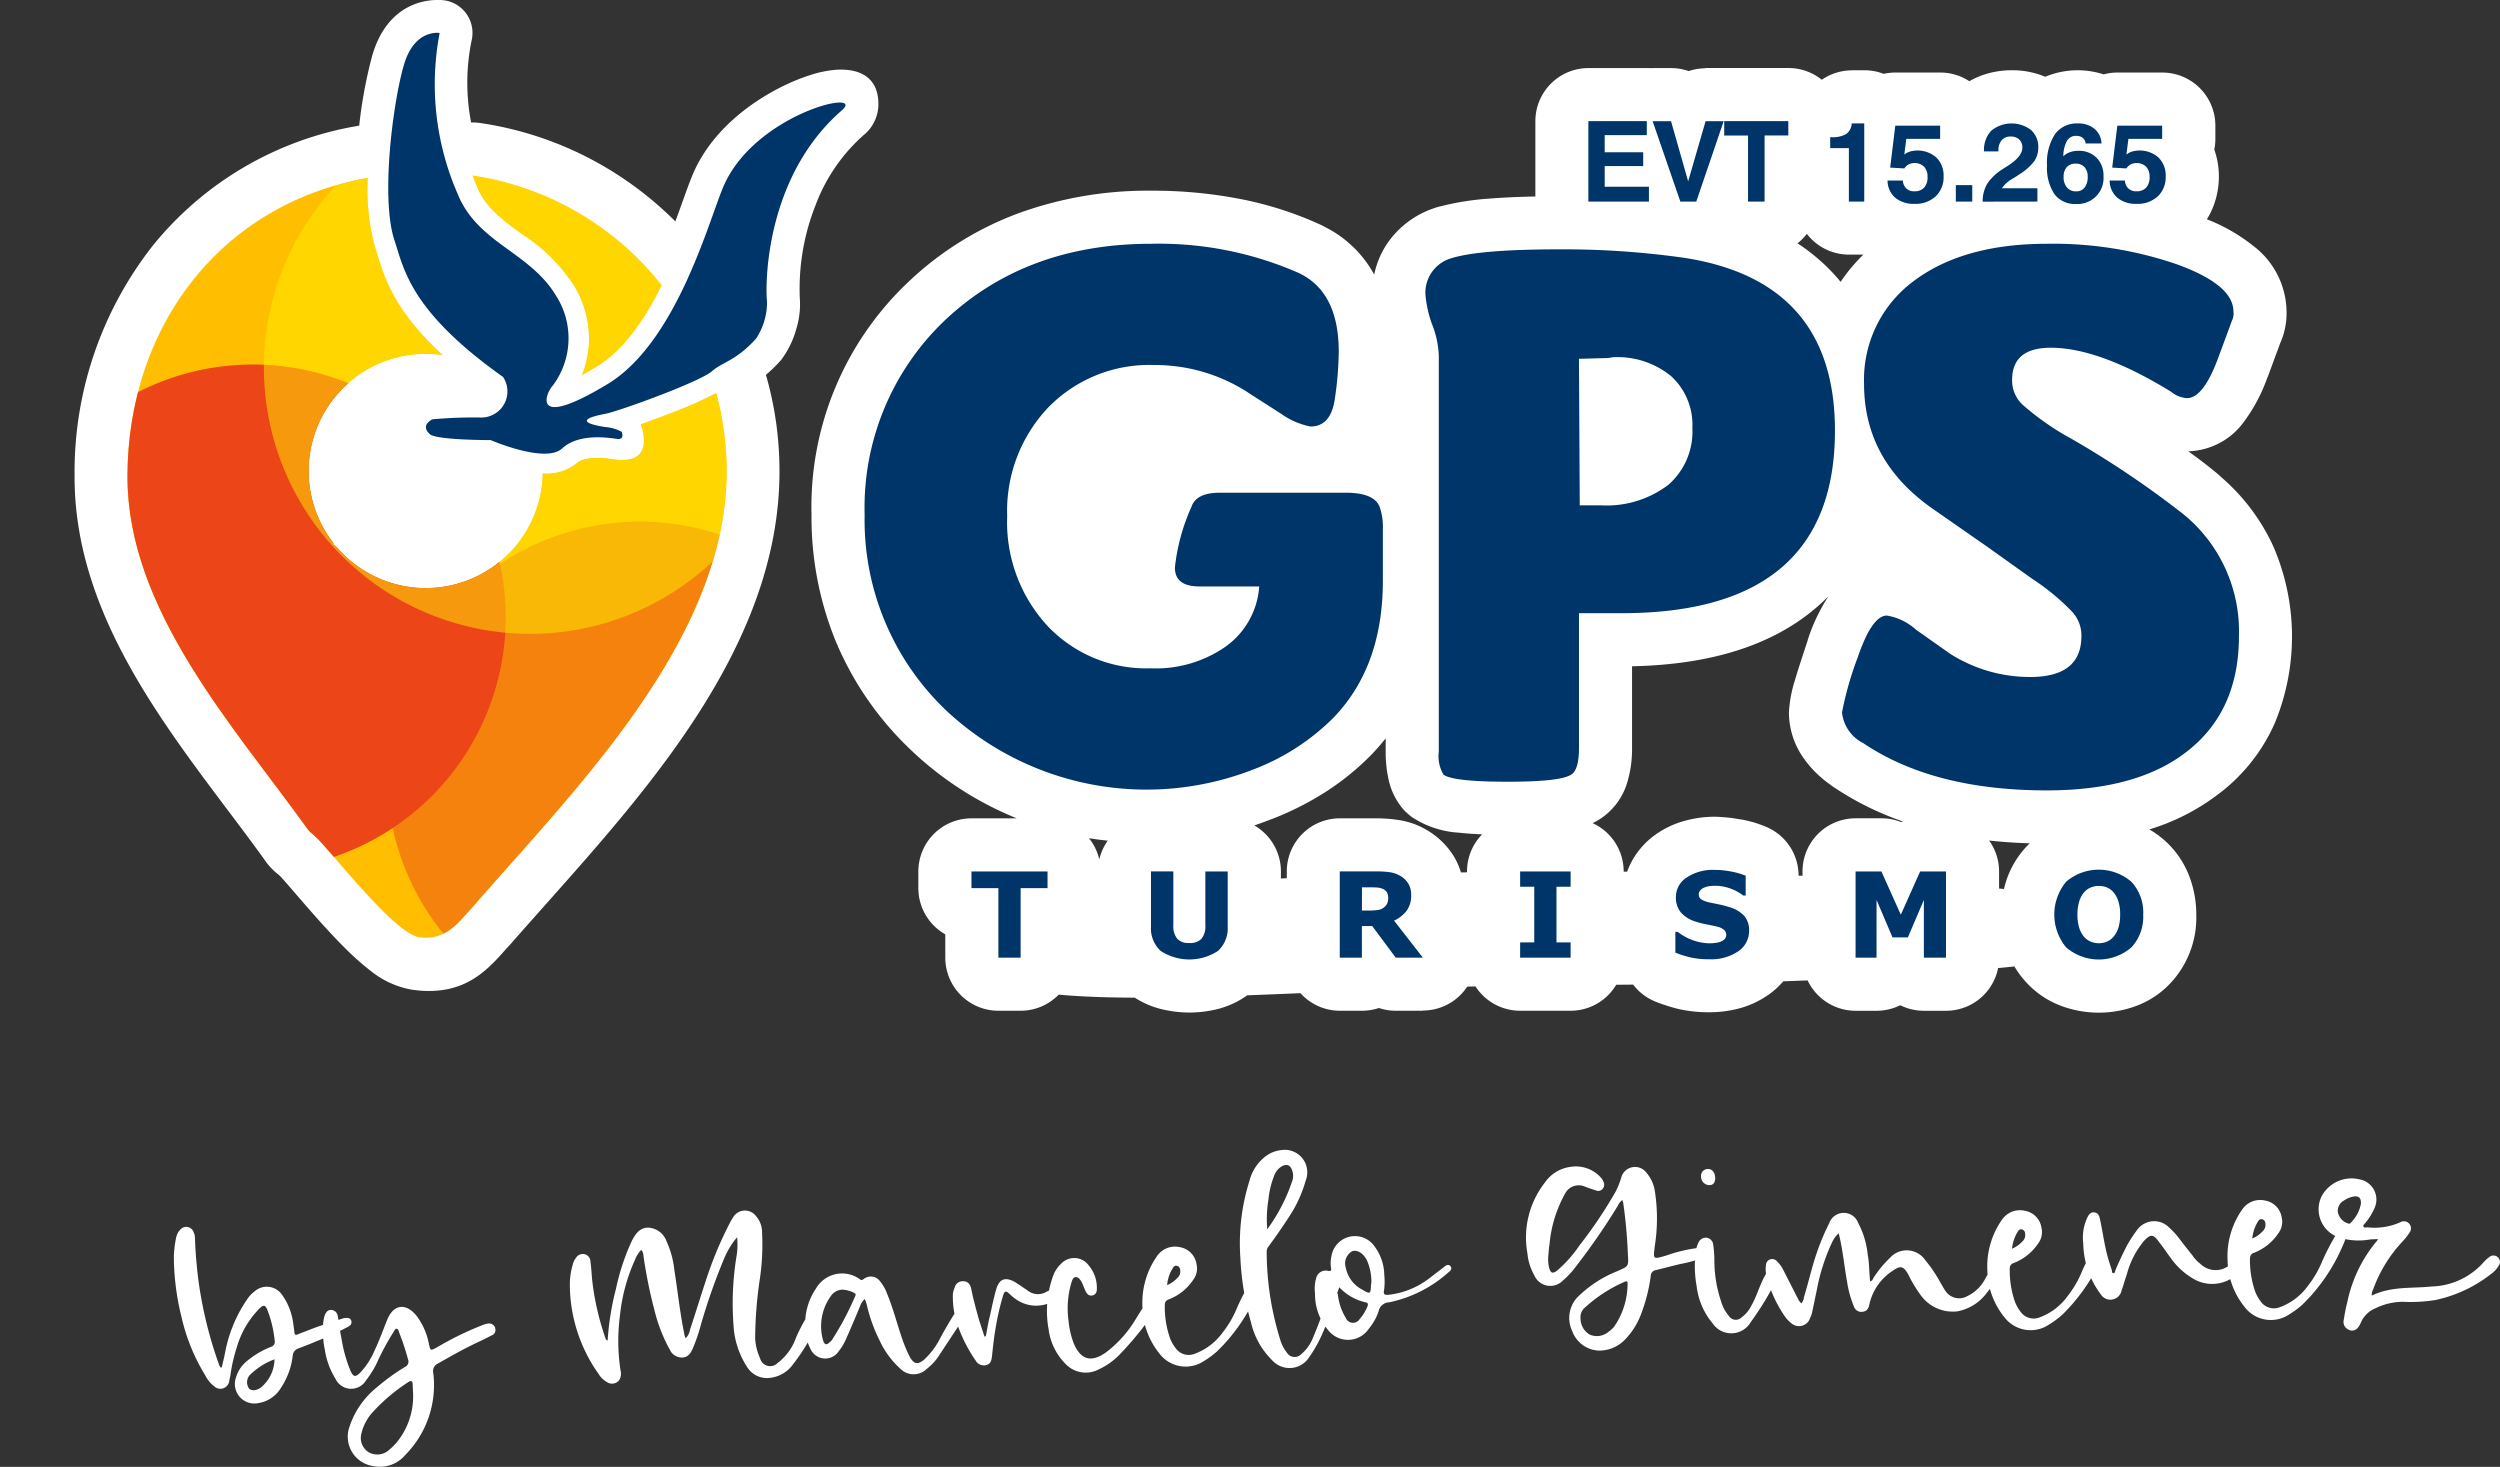 <svg xmlns="http://www.w3.org/2000/svg" xmlns:xlink="http://www.w3.org/1999/xlink" width="217.415" height="127.566" viewBox="0 0 217.415 127.566"><rect x="0" y="0" width="217.415" height="127.566" fill="#333333" stroke="none"/><defs><clipPath id="a"><rect width="217.415" height="127.566" fill="none"/></clipPath><clipPath id="b"><rect width="217.415" height="127.566" transform="translate(0 0)" fill="none"/></clipPath><clipPath id="c"><path d="M45.743,35.186c-.032.117-.068.234-.11.349a10.036,10.036,0,0,1,1.046,2.209c.464.086.835.09.992-.055a4.8,4.8,0,0,1,.64-.5H48.3a2.442,2.442,0,0,1-2.015-.847,2.293,2.293,0,0,1-.523-1.216Zm10.616-2.332,1.278-.5a19.137,19.137,0,0,0,3.1-1.419c.1-.094.211-.18.317-.26a26.242,26.242,0,0,0-1.245-2.5,22.648,22.648,0,0,1-3.448,4.679m-45.274,8.53c-.047,11.58,9.186,21.711,15.608,30.638.322.448.377.37.9.887.9.893,3.428,4.064,5.685,6.3,1.249,1.234,2.414,2.18,3.175,2.293,2.39.354,3.522-1.422,4.544-2.491,8.849-10.207,22.213-23.3,22.2-38.031a25.958,25.958,0,0,0-.914-6.806,30.7,30.7,0,0,1-3.31,1.507c-1.071.428-2.228.858-3.25,1.214.246.676,1.1,3.539-2.319,3.052l-.059-.008c-.593-.086-2.448-.352-3.229.374a4.081,4.081,0,0,1-2.917.856,10.181,10.181,0,0,1-17.937,6.386c-.088-.064-.176-.125-.266-.183-.01-.068-.017-.126-.024-.176a10.181,10.181,0,0,1,8.049-16.415,10.294,10.294,0,0,1,1.489.109c-4.156-3.816-5.035-6.637-5.693-8.759l-.2-.642a19.022,19.022,0,0,1-.627-6.019C19.058,17.785,11.139,28.491,11.085,41.384m30.4-25.133c.754,1.819,2.3,2.941,3.853,4.073a15.1,15.1,0,0,1,4.578,4.512,8.886,8.886,0,0,1,1.3,4.967,8.749,8.749,0,0,1-.611,2.823c.38-.211.81-.46,1.295-.752,2.361-1.423,4.212-4.18,5.644-7.058A25.748,25.748,0,0,0,41.1,15.268c.12.324.247.652.385.983m-5.911-1.2A16.842,16.842,0,0,0,36,20.35l.233.715c.687,2.224,1.666,5.376,8.55,10.259a3.334,3.334,0,0,1,1.132,2.5,4.484,4.484,0,0,1,.866-1.529,4.51,4.51,0,0,0,.863-2.635,5.381,5.381,0,0,0-.809-3,12.315,12.315,0,0,0-3.6-3.435c-1.968-1.431-3.917-2.849-5.059-5.6Q37.62,16.28,37.232,15q-.841,0-1.66.05" fill="none"/></clipPath><clipPath id="d"><rect width="43.983" height="43.983" transform="translate(33.654 45.365)" fill="none"/></clipPath><clipPath id="e"><rect width="46.3" height="46.3" transform="translate(22.95 8.823)" fill="none"/></clipPath></defs><g clip-path="url(#a)"><g clip-path="url(#b)"><path d="M204.44,106.338c-.077.112-.186.089-.3.04a1.29,1.29,0,0,1-.831-.993,1.016,1.016,0,0,1,.529-.974,2.086,2.086,0,0,1,.94-.367c.38-.016.55.139.544.629a3.133,3.133,0,0,1-.885,1.665m12.8,3.011a.554.554,0,0,0-.762-.021,3.143,3.143,0,0,0-.445.4,6.263,6.263,0,0,1-4.556,2.153c-1.732.183-3.509-.04-5.213.794a1.1,1.1,0,0,1,.138-.577,12.027,12.027,0,0,1,2.567-4.16,5.214,5.214,0,0,0,.593-.76.613.613,0,0,0-.8-.89,5.482,5.482,0,0,1-2.862.449c-.136.006-.3.067-.356-.066s.1-.222.175-.334a5.165,5.165,0,0,0,.813-1.335,1.784,1.784,0,0,0-1.355-2.443,2.948,2.948,0,0,0-3.284,1.5,2.582,2.582,0,0,0,1.732,3.619,5.547,5.547,0,0,0,2.51.109l.679-.029c-.077.112-.1.195-.154.224a12.049,12.049,0,0,0-2.524,5.274c-.14.523-.227,1.043-.313,1.563a.733.733,0,0,0,.443.824.621.621,0,0,0,.781-.169,1.663,1.663,0,0,0,.258-.419,2.348,2.348,0,0,1,1.278-1.278,5.525,5.525,0,0,1,2.368-.565,13.951,13.951,0,0,0,2.821-.148,11.817,11.817,0,0,0,4.877-2.275,2.3,2.3,0,0,0,.65-.708.543.543,0,0,0-.059-.732m-20.881-3.1c.076-.139.205-.281.4-.207.192.046.255.234.263.424a.733.733,0,0,1-.246.608,2.585,2.585,0,0,1-.9.637,3.39,3.39,0,0,1,.481-1.462m-1.121,7.452a2.867,2.867,0,0,0,3.833.62,7.974,7.974,0,0,0,1.133-.833,15.665,15.665,0,0,0,3.308-4.637c.149-.333.3-.638.421-.969.1-.25.086-.521-.191-.645a.461.461,0,0,0-.616.217,1.591,1.591,0,0,0-.178.28,20.48,20.48,0,0,0-.978,1.922,8.829,8.829,0,0,1-1.24,2.147,5.237,5.237,0,0,1-2.448,1.876,1.393,1.393,0,0,1-1.652-.472,3.529,3.529,0,0,1-.5-.881,8.261,8.261,0,0,1-.452-2.917.466.466,0,0,1,.334-.453,4.475,4.475,0,0,0,2.129-1.7,1.632,1.632,0,0,0,.295-1.372,1.758,1.758,0,0,0-1.45-1.478,1.888,1.888,0,0,0-1.953.732,7.067,7.067,0,0,0-1.305,4.433,6.66,6.66,0,0,0,1.509,4.126m.327-4.831c-.226-.207-.492-.087-.7.085a4.236,4.236,0,0,0-.648.74,1.9,1.9,0,0,1-2.844.23,3.087,3.087,0,0,1-.713-.762c-.4-.5-.8-1-1.179-1.508a6.8,6.8,0,0,0-.827-.893,1.823,1.823,0,0,0-2.791.206,11.718,11.718,0,0,0-.893,1.37c-.351.7-.7,1.421-1,2.141-.022.11-.044.247-.179.252-.109,0-.116-.158-.119-.239-.126-.4-.281-.831-.38-1.235-.289-1.052-.417-2.134-.653-3.189-.067-.3-.134-.592-.517-.63-.354-.039-.505.266-.629.543a4.074,4.074,0,0,0-.314,2.166,7.534,7.534,0,0,0,1.521,4.416.987.987,0,0,0,1.808-.322c.17-.465.286-.932.457-1.4a7.537,7.537,0,0,1,1.479-2.9c.572-.622.816-.633,1.308.053.374.478.721.984,1.068,1.463a6.272,6.272,0,0,0,1.869,1.718,3.2,3.2,0,0,0,4.158-.667,11.171,11.171,0,0,0,.721-.933c.152-.251.25-.5,0-.712m-20.1-1.723c.076-.14.206-.281.4-.208.192.046.255.234.263.424a.732.732,0,0,1-.245.609,2.6,2.6,0,0,1-.9.636,3.417,3.417,0,0,1,.481-1.461m-1.12,7.452a2.866,2.866,0,0,0,3.832.619,8.051,8.051,0,0,0,1.134-.832,15.7,15.7,0,0,0,3.308-4.638c.149-.332.3-.638.42-.969.1-.249.087-.521-.19-.644a.461.461,0,0,0-.617.216,1.652,1.652,0,0,0-.178.28,21.109,21.109,0,0,0-.978,1.922,8.829,8.829,0,0,1-1.24,2.147,5.239,5.239,0,0,1-2.448,1.877,1.393,1.393,0,0,1-1.651-.473,3.557,3.557,0,0,1-.5-.88,8.241,8.241,0,0,1-.451-2.917.465.465,0,0,1,.334-.454,4.478,4.478,0,0,0,2.129-1.695,1.637,1.637,0,0,0,.294-1.373,1.758,1.758,0,0,0-1.45-1.478,1.888,1.888,0,0,0-1.953.732,7.067,7.067,0,0,0-1.305,4.433,6.666,6.666,0,0,0,1.51,4.127m-.017-5.115c-.308-.232-.515.022-.67.219a10.447,10.447,0,0,0-1.046,1.59,3.427,3.427,0,0,1-1.542,1.448,1.42,1.42,0,0,1-1.838-.406c-.174-.237-.293-.477-.439-.715a12.494,12.494,0,0,0-1.365-2.03,1.949,1.949,0,0,0-3.054-.195,9.562,9.562,0,0,0-1.421,1.715c-.076.139-.123.3-.312.339-.088-.784-.066-1.542-.208-2.324a7.492,7.492,0,0,0-.825-2.747,1.338,1.338,0,0,0-2.528.022,19.363,19.363,0,0,0-.94,2.171c-.511,1.385-.828,2.862-1.257,4.267a.891.891,0,0,1-.223.522,1.132,1.132,0,0,1-.288-.391l-1.247-2.443a2.8,2.8,0,0,0-.579-.818.542.542,0,0,0-.964.341,2.32,2.32,0,0,0,.037.863,10.693,10.693,0,0,0,1.565,3.517,2.691,2.691,0,0,0,.6.654,1.013,1.013,0,0,0,1.639-.451,2.3,2.3,0,0,0,.17-.469l.406-1.943a17.162,17.162,0,0,1,1.343-4.19,2.411,2.411,0,0,1,.565-.763c.359,1.4.474,2.816.722,4.16a9.249,9.249,0,0,0,.612,2.226.668.668,0,0,0,.78.428c.352-.042.477-.292.546-.594a4.665,4.665,0,0,1,2.047-2.965c.686-.487.935-.389,1.346.323a11.045,11.045,0,0,0,1.026,1.723,3.437,3.437,0,0,0,3.245,1.487,4.123,4.123,0,0,0,2.567-1.628,14.348,14.348,0,0,0,1.533-2.268c.1-.249.252-.469,0-.675m-19.959.843a.57.57,0,0,0-.746.359,2.716,2.716,0,0,1-.15.305c-.455.808-.687,1.743-1.142,2.523a2.821,2.821,0,0,1-.879,1.071.7.7,0,0,1-1.064-.09,3.38,3.38,0,0,1-.708-1.3,11.111,11.111,0,0,1-.587-3.536,9.55,9.55,0,0,0-.12-1.517.668.668,0,0,0-.565-.493.694.694,0,0,0-.689.411,2.393,2.393,0,0,0-.24.744,9.891,9.891,0,0,0,.079,3.1,6.092,6.092,0,0,0,1.388,3.2,1.956,1.956,0,0,0,3.312-.116,25.972,25.972,0,0,0,2.31-3.823c.175-.361.1-.739-.2-.835m-5.695-7.25c.326-.013.507-.239.489-.646-.021-.488-.278-.777-.658-.76a.593.593,0,0,0-.57.65.739.739,0,0,0,.739.756m-10.8,10.614a12.367,12.367,0,0,1,3.421-2.213c.161-.061.269-.066.252.153a6.608,6.608,0,0,1-1.15,3.724,2.153,2.153,0,0,1-.523.484,1.553,1.553,0,0,1-1.621.233,1.63,1.63,0,0,1-.8-1.411,1.089,1.089,0,0,1,.42-.97m3.288-9.113a42.75,42.75,0,0,1,.413,4.55c.071,1.03.043,1-.917,1.426a10.321,10.321,0,0,0-3.5,2.3,2.642,2.642,0,0,0-.417,2.932,2.574,2.574,0,0,0,2.333,1.68,3.134,3.134,0,0,0,2.247-.957,6.382,6.382,0,0,0,1.375-2.153,14.757,14.757,0,0,0,.866-3.381.521.521,0,0,1,.413-.507c.727-.167,1.425-.361,2.125-.527a11.56,11.56,0,0,0,1.908-.516c.268-.093.451-.265.356-.587-.067-.3-.313-.312-.557-.3l-.217.01a13.163,13.163,0,0,0-2.717.66c-1.129.32-1.1.346-.961-.829a15.314,15.314,0,0,0,.015-4.731,3.176,3.176,0,0,0-.723-1.632,1.239,1.239,0,0,0-2.215.426,6.771,6.771,0,0,1-.492,1.217,38.528,38.528,0,0,1-3.126,4.648,11,11,0,0,1-1.892,2.147c-.442.372-.636.3-.769-.266a3.087,3.087,0,0,1-.064-.867c.038-.382.049-.763.115-1.12a10.99,10.99,0,0,1,1.331-4.353,1.334,1.334,0,0,1,1.744-.645c.3.122.635.217.966.339a.5.5,0,0,0,.565-.133.543.543,0,0,0,.082-.629,1.1,1.1,0,0,0-.234-.375,2.922,2.922,0,0,0-2.626-.92,3.2,3.2,0,0,0-2.222,1.35,7.771,7.771,0,0,0-1.529,6.183,4.761,4.761,0,0,0,.6,1.905,1.511,1.511,0,0,0,2.436.493,7.721,7.721,0,0,0,1.273-1.387,56.545,56.545,0,0,0,3.565-5.183,1.094,1.094,0,0,1,.388-.478,1.21,1.21,0,0,0,.063.214m-22.236,9.034a4.048,4.048,0,0,1-.686,1.117.677.677,0,0,1-1.2-.111,4.914,4.914,0,0,1-.685-2.01,1.56,1.56,0,0,1-.064-.867,4.442,4.442,0,0,0,2.485,1.524c.192.047.224.154.151.347m.341-2.189a2.562,2.562,0,0,1-.039.355c-.022.762-.075.791-.745.385a2.734,2.734,0,0,1-1.446-1.922,1.214,1.214,0,0,1,.537-1.41c.459-.183,1.018.174,1.318.813a4.793,4.793,0,0,1,.375,1.779m6.877-1.3c-.173-.21-.385-.091-.542.051l-1.237.95a7.108,7.108,0,0,1-3.661,1.49c-.271.011-.409-.037-.341-.366a5.667,5.667,0,0,0,.023-1.361,4.236,4.236,0,0,0-.812-2.439,2.071,2.071,0,0,0-3.781.788,2.778,2.778,0,0,0-.036,1.062c.036.216-.043.274-.263.229a.841.841,0,0,0-1.024.614,3.146,3.146,0,0,0-.106,1.337,4.805,4.805,0,0,0,1.172,3.239,2.18,2.18,0,0,0,3.5-.15,4.745,4.745,0,0,0,.859-1.532.971.971,0,0,1,.918-.774,11.1,11.1,0,0,0,5.162-2.614c.158-.115.341-.286.168-.524m-15.828-5.808a7.374,7.374,0,0,1,.484-2.033,1.543,1.543,0,0,1,.723-.874c.426-.209.705-.057.86.4a1.363,1.363,0,0,1,.01.87,15.3,15.3,0,0,1-2.183,4.231,10.248,10.248,0,0,1,.106-2.592m6.02,7.032a.322.322,0,0,0-.426.208c-.1.222-.17.47-.268.718a38.762,38.762,0,0,1-1.5,4.175,3.574,3.574,0,0,1-1.042,1.377.781.781,0,0,1-1.148-.141,3.365,3.365,0,0,1-.622-1.2,25.953,25.953,0,0,1-1.17-7.621.706.706,0,0,1,.17-.469c.616-.842,1.205-1.683,1.766-2.555a11.173,11.173,0,0,0,1.455-3.161,1.955,1.955,0,0,0-2.166-2.649,2.7,2.7,0,0,0-1.178.431,3.87,3.87,0,0,0-1.536,2.21,18.02,18.02,0,0,0-.8,6.7,24.2,24.2,0,0,0,.921,5.62,6.754,6.754,0,0,0,1.855,3.319,2.021,2.021,0,0,0,3.24-.329c1.351-1.88,1.853-4.1,2.66-6.209a.311.311,0,0,0-.209-.426m-14.354-1.042c.076-.139.205-.281.4-.208.192.047.255.234.263.424a.733.733,0,0,1-.246.609,2.583,2.583,0,0,1-.9.636,3.39,3.39,0,0,1,.481-1.461m-1.121,7.452a2.868,2.868,0,0,0,3.833.619,7.945,7.945,0,0,0,1.133-.832,15.7,15.7,0,0,0,3.308-4.637c.149-.333.3-.639.421-.97.1-.249.086-.52-.191-.644a.46.46,0,0,0-.616.217,1.549,1.549,0,0,0-.178.279,20.608,20.608,0,0,0-.978,1.922,8.791,8.791,0,0,1-1.24,2.147,5.244,5.244,0,0,1-2.448,1.877,1.394,1.394,0,0,1-1.652-.473,3.523,3.523,0,0,1-.5-.88,8.261,8.261,0,0,1-.452-2.917.466.466,0,0,1,.334-.454,4.473,4.473,0,0,0,2.129-1.695,1.632,1.632,0,0,0,.295-1.372,1.759,1.759,0,0,0-1.45-1.479,1.892,1.892,0,0,0-1.954.732,7.067,7.067,0,0,0-1.3,4.434,6.664,6.664,0,0,0,1.509,4.126m.5-6.016c-.251-.153-.464-.035-.646.163l-.308.421a25.366,25.366,0,0,0-1.662,2.437,10.081,10.081,0,0,1-2.6,2.88c-1.268.875-2.149.609-2.752-.775a7.286,7.286,0,0,1-.466-1.991,7.889,7.889,0,0,1,.239-3.3c.072-.22.142-.5.386-.506s.39.228.507.414c.119.235.212.5.332.769s.292.477.616.409c.3-.067.394-.316.381-.615a3.008,3.008,0,0,0-.711-2,1.557,1.557,0,0,0-2.372-.166,2.785,2.785,0,0,0-.788,1.275,8.941,8.941,0,0,0-.452,3.414,8.846,8.846,0,0,0,.126,1.028,5.212,5.212,0,0,0,1.489,3.035,2.416,2.416,0,0,0,2.9.447,6.061,6.061,0,0,0,1.82-1.307,28.218,28.218,0,0,0,3.378-4.273c.229-.363.458-.726.66-1.088a.437.437,0,0,0-.083-.676m-9.374.652c-.148-.266-.5-.305-.981-.04a1.434,1.434,0,0,1-1.608-.094c-.392-.269-.756-.525-1.12-.75-.836-.476-1.371-.289-1.632.61-.237.812-.392,1.63-.575,2.426-.14.55-.224,1.124-.336,1.673l-.108.032c-.187-.563-.373-1.1-.532-1.636-.226-.833-.451-1.634-.624-2.511-.07-.345-.246-.66-.682-.668a.712.712,0,0,0-.764.568,1.64,1.64,0,0,0-.154.835,7.43,7.43,0,0,0,.494,2.639,12.857,12.857,0,0,0,1.482,2.845.82.82,0,0,0,.941.4c.376-.1.444-.427.484-.755.1-.929.193-1.83.371-2.762a21.544,21.544,0,0,1,.622-2.609c.1-.263.2-.349.456-.133a4.9,4.9,0,0,0,.621.526,3.047,3.047,0,0,0,3.137.246c.507-.212.656-.545.508-.837m-17.629.376a25.583,25.583,0,0,1-2.012,3.784,1.615,1.615,0,0,1-.209.2c-.235.223-.4.207-.52-.086a4.458,4.458,0,0,1,.749-4.088,1.276,1.276,0,0,1,.906-.42,2.575,2.575,0,0,1,1.018.283c.166.079.144.189.068.328m10.062.057c-.2-.127-.382-.038-.538.132a4.344,4.344,0,0,0-.282.393,34.393,34.393,0,0,0-1.928,3.218,6.6,6.6,0,0,1-1.314,1.692c-.553.432-.826.389-1.2-.193a12.425,12.425,0,0,1-.665-1.552c-.466-1.344-.8-2.694-1.341-4a3.591,3.591,0,0,0-.618-1.092.984.984,0,0,0-1.422-.184c-.132.087-.212.118-.326.014a2.627,2.627,0,0,0-3.825.817,5.422,5.422,0,0,0-.932,2.98,4.241,4.241,0,0,0,.449,2.233,1.4,1.4,0,0,0,2.458.243,4.528,4.528,0,0,0,.659-1.106c.422-.943.816-1.884,1.21-2.83a1.313,1.313,0,0,1,.409-.615,3.921,3.921,0,0,1,.154.428,13.972,13.972,0,0,0,1.144,3.2,7.507,7.507,0,0,0,1.761,2.4,1.621,1.621,0,0,0,2.313.059,5.049,5.049,0,0,0,.938-.955l2.553-3.871a7.479,7.479,0,0,0,.481-.814c.1-.222.117-.44-.134-.592m-20.378-3.511a25.576,25.576,0,0,0-.209,6.425,7.4,7.4,0,0,0,1.136,3.132,2.029,2.029,0,0,0,2.021.951,2.844,2.844,0,0,0,1.937-1.121,18.04,18.04,0,0,0,1.733-2.684,3.152,3.152,0,0,0,.343-.885c.1-.276.082-.6-.249-.723-.332-.149-.541.05-.72.33a13.38,13.38,0,0,0-.826,1.639,4.7,4.7,0,0,1-1.593,2.162.9.9,0,0,1-1.514-.424,4.726,4.726,0,0,1-.426-1.694,35.9,35.9,0,0,1,.4-5.156,20.467,20.467,0,0,0,.2-4.087,2.133,2.133,0,0,0-.523-1.419,1.2,1.2,0,0,0-1.93,0,5.686,5.686,0,0,0-.405.7,32.811,32.811,0,0,0-2.065,5.009c-.457,1.379-.886,2.784-1.343,4.163a1.419,1.419,0,0,1-.376.75,1.308,1.308,0,0,1-.126-.4c-.377-1.833-.567-3.7-.864-5.563a7.939,7.939,0,0,0-.677-2.473,1.784,1.784,0,0,0-1.546-1.184c-.789-.02-1.146.539-1.473,1.151l-.224.5a20.065,20.065,0,0,0-1.167,3.72,23.9,23.9,0,0,0-.711,4.435c-.109,0-.14-.076-.169-.129a23.408,23.408,0,0,1-1.176-5.115c-.05-.541-.073-1.057-.15-1.6a.67.67,0,0,0-.518-.658.7.7,0,0,0-.747.332,1.443,1.443,0,0,0-.274.582,5.972,5.972,0,0,0-.253,1.7,13.489,13.489,0,0,0,2.482,7.778,2.069,2.069,0,0,0,.743.733.791.791,0,0,0,1.058-.154,1.077,1.077,0,0,0,.126-.853,16.935,16.935,0,0,1-.044-4.837,15.53,15.53,0,0,1,1.311-4.814,2.465,2.465,0,0,1,.535-.839.74.74,0,0,1,.182.455,42.739,42.739,0,0,0,1.065,5.174,13.841,13.841,0,0,0,1.247,3.073,1.151,1.151,0,0,0,1.089.66c.488-.021.717-.384.891-.772a15.255,15.255,0,0,0,.724-2.125,52.972,52.972,0,0,1,2.011-5.714A7.022,7.022,0,0,1,64.1,107.6a5.854,5.854,0,0,1-.058,1.715M34.42,125.53a5.724,5.724,0,0,1-.731.684,1.513,1.513,0,0,1-1.684.045,1.467,1.467,0,0,1-.583-1.557,4.171,4.171,0,0,1,1-1.9A15.781,15.781,0,0,1,35.5,120.2c.264-.175.377-.1.389.2l.026.6a6.327,6.327,0,0,1-1.491,4.532M43.07,115.5a.562.562,0,0,0-.615-.4,2.364,2.364,0,0,0-.618.189,27.016,27.016,0,0,0-3.913,1.931c-.48.233-.478.261-.61-.273a5.932,5.932,0,0,0-1.058-2.478c-.949-1.21-2.057-1.054-2.6.356-.368.913-.709,1.847-1.133,2.735a6.277,6.277,0,0,1-1.2,1.815c-.416.425-.609.375-.85-.181a12.316,12.316,0,0,1-.766-2.736c-.136-.642-.22-1.318-.33-1.993a.61.61,0,0,0-.567-.547c-.354-.012-.505.267-.6.57a4.256,4.256,0,0,0-.1,1.576,5.471,5.471,0,0,0,.138,1.3,6.666,6.666,0,0,0,.925,2.539,1.505,1.505,0,0,0,2.665.13,8,8,0,0,0,1.04-1.73,21.945,21.945,0,0,1,1.336-2.446c.077-.107.149-.328.286-.306.165.047.173.232.234.393a20.878,20.878,0,0,1,.751,2.274.513.513,0,0,1-.271.664,18.059,18.059,0,0,0-2.4,1.734,7.368,7.368,0,0,0-2.429,3.485,2.579,2.579,0,0,0,2.044,3.392,2.875,2.875,0,0,0,2.814-.959,8.631,8.631,0,0,0,2.44-7.11.736.736,0,0,1,.425-.857c1.035-.587,2.071-1.176,3.109-1.678.507-.24,1.013-.479,1.518-.745a.5.5,0,0,0,.326-.639m-20.364,5.156c-.4.289-.834.308-1.033.1a.948.948,0,0,1,.032-1.148,6.033,6.033,0,0,1,2.179-1.4,3.273,3.273,0,0,1-1.178,2.447m7.858-5.788c-.094-.295-.337-.258-.554-.248-.082,0-.135.033-.189.035-.644.218-1.288.409-1.9.625-.67.22-1.311.492-1.98.742-.239.119-.323.069-.336-.234l-.118-.865a5.435,5.435,0,0,0-.972-2.355,1.6,1.6,0,0,0-2.38-.252,2.638,2.638,0,0,0-.654.708,12.1,12.1,0,0,0-1.911,4.686c-.09.412-.182.8-.274,1.208l-.108,0a1.674,1.674,0,0,1-.119-.213,36.177,36.177,0,0,1-1.774-7.137,39.179,39.179,0,0,1-.334-3.982,1.1,1.1,0,0,0-.1-.4.684.684,0,0,0-1.18-.248,1.439,1.439,0,0,0-.352.667,10.459,10.459,0,0,0-.2,1.613,21.947,21.947,0,0,0,.663,5.305,16.793,16.793,0,0,0,2.066,5.081,2.744,2.744,0,0,0,.8.971.777.777,0,0,0,1.285-.463,3.082,3.082,0,0,1,.091-.411,13.928,13.928,0,0,1,.566-2.526,7.931,7.931,0,0,1,1.976-3.384c.338-.34.507-.32.69.134a10.113,10.113,0,0,1,.63,2.646.461.461,0,0,1-.33.558,7.533,7.533,0,0,0-1.972,1.145,2.893,2.893,0,0,0-1.071,1.546,1.694,1.694,0,0,0,1.966,2.195,2.778,2.778,0,0,0,1.938-1.3,6.367,6.367,0,0,0,1.046-2.881.712.712,0,0,1,.465-.564c.776-.278,1.523-.609,2.3-.914.695-.275,1.359-.629,2.024-.962.213-.117.37-.26.3-.529" fill="#fff"/><path d="M26.174,51.016A4.578,4.578,0,0,1,24.8,49.3a14.766,14.766,0,0,1,1.747-18.8,14.878,14.878,0,0,1,3.618-2.659,21.852,21.852,0,0,1-1.759-4.354l-.053-.187-.14-.441c-.142-.438-.264-.894-.368-1.363a19.526,19.526,0,0,0-7.371,5.628A22.719,22.719,0,0,0,15.686,41.4c-.035,8.237,6.062,16.338,11.54,23.618,1.046,1.389,2.071,2.751,3.025,4.07.131.114.309.277.588.555.461.458,1.094,1.192,1.872,2.094,1.1,1.275,2.529,2.933,3.8,4.183.2.195.392.381.582.553l.019-.029c.2-.226.393-.442.5-.562,1.442-1.663,2.3-2.627,3.181-3.619C48.3,63.82,57.376,53.611,58.479,43.1a6.03,6.03,0,0,1-1.885,1.088,7.867,7.867,0,0,1-3.845.318l-.06-.009c-.1-.014-.256-.037-.412-.054a7.453,7.453,0,0,1-1.043.57,14.779,14.779,0,0,1-25.06,6m83.191,8.9A13.51,13.51,0,0,1,105,62.061a18.312,18.312,0,0,1-11.678-.608,16.028,16.028,0,0,1-5.6-3.875,16.784,16.784,0,0,1-3.594-5.8,18.729,18.729,0,0,1-.952-3.826,8.166,8.166,0,0,1-1-3.851,8.537,8.537,0,0,1,1.565-4.793q.189-.646.425-1.272A16.852,16.852,0,0,1,100.4,27.132a19.471,19.471,0,0,1,5.684.851q.762.231,1.5.522,1.8-.243,3.677-.4a.9.9,0,0,0-.179-.148l-.08-.036a21.609,21.609,0,0,0-4.9-1.558,30.863,30.863,0,0,0-5.982-.543,23.9,23.9,0,0,0-8.344,1.372A18.879,18.879,0,0,0,85.337,31.2a18.042,18.042,0,0,0-5.525,13.562,19.414,19.414,0,0,0,1.4,7.513,18.665,18.665,0,0,0,4.2,6.125l.013.012a20.129,20.129,0,0,0,6.516,4.232,21.2,21.2,0,0,0,7.843,1.405,20.7,20.7,0,0,0,3.826-.338,19.413,19.413,0,0,0,3.44-.975l.184-.075a16.974,16.974,0,0,0,3.075-1.555,14.2,14.2,0,0,0,1.344-.978q-1.157-.09-2.287-.213m20.379-.542v3.976q.635.013,1.409.014.862,0,1.547-.02V58.806q-1.444.313-2.956.569m3.308-29.9a4.6,4.6,0,0,1,4.157-2.873l2.1-.057a4.589,4.589,0,0,1,.952-.1c.178,0,.355,0,.53.009q-2.371-.156-5.119-.156-3.325,0-5.444.17-.786.063-1.367.137l.034.112a15.5,15.5,0,0,1,.585,1.951l.026.122q1.819.3,3.544.684m19.91,15.3q2-2.594,2-7.344,0-4.77-2.117-7.21-2.087-2.4-6.69-3.2c-.085-.008-.17-.017-.256-.03q-1.886-.281-3.839-.447a13.031,13.031,0,0,1,2.488.541,10.663,10.663,0,0,1,3.853,2.171,9.787,9.787,0,0,1,2.577,3.666,11.266,11.266,0,0,1,.822,4.3,12.4,12.4,0,0,1-.213,2.32,8.44,8.44,0,0,1,1.409,4.553c0,.226-.013.452-.032.676m30.347-18.585q-.834-.132-1.738-.217a22.163,22.163,0,0,1,3.086.9,32.99,32.99,0,0,1,4.206,1.905l.323-.874a14.975,14.975,0,0,0-1.433-.591,24.112,24.112,0,0,0-4.444-1.119m-23.238-1.681a15.135,15.135,0,0,1,1.977-2.365H160.8a4.61,4.61,0,0,1-3.665-1.808,4.7,4.7,0,0,1-.814.824,16.708,16.708,0,0,1,3.487,3.036Zm10.757,11.129a7.469,7.469,0,0,1-.457-2.59,6.974,6.974,0,0,1,2.5-5.642,7.378,7.378,0,0,1,3.019-1.5,17.11,17.11,0,0,0-3.217.557,10.387,10.387,0,0,0-3.517,1.691l0,0a6.122,6.122,0,0,0-1.812,2.195,7.024,7.024,0,0,0-.611,3.049,9.113,9.113,0,0,0,.2,1.927,9.324,9.324,0,0,1,3.9.321M189.4,59.156a9.494,9.494,0,0,0,.7-3.844,9.6,9.6,0,0,0-.783-4.029,8.525,8.525,0,0,0-2.175-2.857q-.116-.084-.228-.177-1.395-1.151-3.629-2.657-2.463-1.659-5.451-3.452l-.322-.194a12.394,12.394,0,0,1,.9,3.926l.835.6.056.037q1.305.894,2.4,1.792a17.639,17.639,0,0,1,1.946,1.824l0,0a7.594,7.594,0,0,1,1.467,2.381,7.708,7.708,0,0,1,.531,2.807,7.586,7.586,0,0,1-2.863,6.261,9.634,9.634,0,0,1-6.207,1.919,17.484,17.484,0,0,1-4.843-.677,17.909,17.909,0,0,1-4.214-1.843,4.908,4.908,0,0,1-.514-.314l-1.41-.994q-.24.753-.451,1.468,4.839,2.987,12.87,2.987a21.615,21.615,0,0,0,5.844-.693,10.081,10.081,0,0,0,3.447-1.649l.169-.141a6.5,6.5,0,0,0,1.935-2.48M95.6,74.744a4.614,4.614,0,0,1,.736-1.634q-.825-.085-1.634-.214a4.589,4.589,0,0,1,.9,1.848M111.393,76.4l.514-.027v-.589a4.619,4.619,0,0,1,4.618-4.618h3.244c.23,0,.532.013.907.037.27.018.585.055.94.11l.018,0v0a7.337,7.337,0,0,1,1.328.337,7.119,7.119,0,0,1,1.188.574l0,0a6.711,6.711,0,0,1,1.244.956,6.493,6.493,0,0,1,1,1.229,6.1,6.1,0,0,1,.658,1.463l.528-.009v-.074a4.6,4.6,0,0,1,1.316-3.228q-1.128-.048-2.032-.147a8.275,8.275,0,0,1-4.088-1.364,4.619,4.619,0,0,1-.493-.427l-.012.012a5.863,5.863,0,0,1-1.553-3.047,10.857,10.857,0,0,1-.211-2.2V64.214q-.545.687-1.155,1.328l-.1.105a23.068,23.068,0,0,1-3.962,3.218,26.114,26.114,0,0,1-4.735,2.385l-.142.051q-.663.258-1.33.483a4.615,4.615,0,0,1,2.313,4Zm63.8,7.646c-.465.049-.941.1-1.425.142a4.62,4.62,0,0,1-4.53,3.715h-1.924a4.6,4.6,0,0,1-2.057-.483,4.594,4.594,0,0,1-2.057.483h-1.824a4.621,4.621,0,0,1-4.175-2.642q-1.045.042-2.115.08a7.159,7.159,0,0,1-1.191,1.1c-.075.055-.15.106-.226.155a7.91,7.91,0,0,1-2.415,1.1,10.01,10.01,0,0,1-2.634.335,11.652,11.652,0,0,1-2.671-.289c-.292-.069-.637-.167-1.032-.294s-.711-.242-.987-.356a4.6,4.6,0,0,1-1.9-1.464l-1.474.012A4.616,4.616,0,0,1,136.59,87.9H132.2a4.613,4.613,0,0,1-3.881-2.116l-.722.021a4.608,4.608,0,0,1-3.848,2.077V87.9h-2.362a4.6,4.6,0,0,1-1.468-.239,4.6,4.6,0,0,1-1.468.239h-1.925a4.607,4.607,0,0,1-3.43-1.527q-2.366.1-4.633.185a7.453,7.453,0,0,1-2.264,1.109l0,.005a10.136,10.136,0,0,1-5.527,0,7.555,7.555,0,0,1-1.983-.909c-2.476-.009-4.707-.086-6.619-.263a4.606,4.606,0,0,1-3.311,1.4H86.826a4.618,4.618,0,0,1-4.618-4.618V81.256a4.618,4.618,0,0,1-2.343-4.02v-1.45a4.619,4.619,0,0,1,4.618-4.618h3.939a29.326,29.326,0,0,1-9.347-6.08l-.127-.125A27.733,27.733,0,0,1,72.7,55.812a28.5,28.5,0,0,1-2.126-11.048,26.9,26.9,0,0,1,8.413-20.237l.037-.035a28.037,28.037,0,0,1,9.582-5.958,32.93,32.93,0,0,1,11.519-1.95,39.838,39.838,0,0,1,7.75.724,30.847,30.847,0,0,1,6.988,2.244c.126.058.247.12.364.188a9.93,9.93,0,0,1,4.282,4.142,7.511,7.511,0,0,1,1.335-2.99,8.051,8.051,0,0,1,3.912-2.8,4.579,4.579,0,0,1,.57-.161,23.464,23.464,0,0,1,4.182-.657q1.767-.143,4.017-.186v-6.55a4.619,4.619,0,0,1,4.618-4.618h5.082c.091,0,.18,0,.27.008l.232-.006,1.6,0a4.617,4.617,0,0,1,1.531.26,4.551,4.551,0,0,1,1.476-.244V5.916h7.2a4.6,4.6,0,0,1,2.9,1.022,4.6,4.6,0,0,1,2.623-.819V6.111h1.09a4.611,4.611,0,0,1,1.671.311,4.648,4.648,0,0,1,1.02-.113v0h3.9a4.6,4.6,0,0,1,2.53.754A6.7,6.7,0,0,1,172.4,6.54a7.608,7.608,0,0,1,2.559-.429,7.284,7.284,0,0,1,2.906.565,7.323,7.323,0,0,1,5.064-.213l.015.005a4.617,4.617,0,0,1,1.2-.159v0h3.9a4.618,4.618,0,0,1,4.618,4.618v1.148a4.638,4.638,0,0,1-.094.934,7.027,7.027,0,0,1,.4,2.317,7.224,7.224,0,0,1-.5,2.664,6.429,6.429,0,0,1-.545,1.08,15.412,15.412,0,0,1,4.017,2.3,7.261,7.261,0,0,1,2.911,5.727,6.389,6.389,0,0,1-.554,2.755l-1.037,2.805c-.03.082-.062.162-.1.241a14.349,14.349,0,0,1-1.924,3.657,6.2,6.2,0,0,1-4.929,2.693q1.4,1.005,2.478,1.9c.108.089.211.183.308.28a17.652,17.652,0,0,1,4.585,6.036,19.708,19.708,0,0,1,.155,15.414,15.617,15.617,0,0,1-4.64,5.979l-.182.137a18.929,18.929,0,0,1-6.091,3.137,7.952,7.952,0,0,1,3.536,4.244,9.255,9.255,0,0,1,.546,3.17,8.331,8.331,0,0,1-2.344,6.058,7.788,7.788,0,0,1-2.918,1.893,9.37,9.37,0,0,1-6.442,0,7.823,7.823,0,0,1-2.919-1.893,8.185,8.185,0,0,1-1.19-1.549m-1.337-6.782.426.041a7.967,7.967,0,0,1,2.1-3.838l.137-.136q-1.821-.054-3.531-.242a4.6,4.6,0,0,1,.867,2.695ZM31.24,10.924a40.141,40.141,0,0,1,1.148-6.15C33.727.309,36.991-.035,38.225,0a2.811,2.811,0,0,1,.455.037l.028,0c.071.012.142.027.213.044a2.867,2.867,0,0,1,2.085,3.476,18.292,18.292,0,0,0-.036,7.094,4.743,4.743,0,0,1,.777.045A30.005,30.005,0,0,1,52.5,14.455a30.6,30.6,0,0,1,6.234,4.8c.245-.66.466-1.279.665-1.834.3-.837.552-1.541.821-2.191,2-4.809,7.037-7.673,10.185-8.682a9.731,9.731,0,0,1,2.368-.485c2.362-.12,3.7.953,3.613,3.189a3.476,3.476,0,0,1-1.306,2.521A15.274,15.274,0,0,0,70.94,17.81,19.768,19.768,0,0,0,69.554,25.9a7.231,7.231,0,0,1-.316,2.749,8.013,8.013,0,0,1-1.34,2.7l-.006,0,0,0A13.066,13.066,0,0,1,66.6,32.608c.042.115.079.233.112.353a30.536,30.536,0,0,1,.808,3.965,30.86,30.86,0,0,1,.268,4.05C67.808,55.761,56.736,68.215,47.683,78.4c-1.276,1.434-2.515,2.828-3.115,3.516-.074.091-.153.18-.235.267-.193.2-.265.282-.335.361-1.675,1.889-3.716,4.189-8.214,3.519a7.853,7.853,0,0,1-3.5-1.592,22.336,22.336,0,0,1-2.24-1.982c-1.524-1.507-3.093-3.325-4.3-4.724-.649-.752-1.178-1.365-1.4-1.589L24.2,76.05a5.69,5.69,0,0,1-1.238-1.341c-.988-1.374-2.03-2.758-3.093-4.17C13.511,62.094,6.438,52.7,6.486,41.365A31.87,31.87,0,0,1,13.3,21.346,29.171,29.171,0,0,1,31.021,10.965c.072-.016.145-.029.219-.041M141.208,75.805l.3,0a6.625,6.625,0,0,1,.432-.955,6.851,6.851,0,0,1,2.093-2.31,7.973,7.973,0,0,1,2.516-1.164,9.6,9.6,0,0,1,2.551-.347q.434,0,1.169.072c.38.037.772.1,1.175.177l0-.014q.567.111,1.05.25a10.567,10.567,0,0,1,1.067.38,4.6,4.6,0,0,1,2.854,4.257h.014l.328.012v-.381a4.619,4.619,0,0,1,4.618-4.618h2.246a4.614,4.614,0,0,1,1.708.326l.148-.054a26.1,26.1,0,0,1-6.017-2.988c-.1-.068-.2-.139-.292-.214a9.386,9.386,0,0,1-2.3-2.279,6.907,6.907,0,0,1-1.292-4,11.17,11.17,0,0,1,.523-2.8q.269-.939,1.1-3.434l.011-.032-.011,0a15.875,15.875,0,0,1,1.758-3.748l-.01-.021q-.484.486-1.014.94-5.7,4.875-16,5.082v7.1a10.081,10.081,0,0,1-.37,2.84,5.732,5.732,0,0,1-2.446,3.363l0,0a5.48,5.48,0,0,1-.613.34,4.618,4.618,0,0,1,2.7,4.2Z" fill="#fff" fill-rule="evenodd"/><path d="M57.542,24.815A25.752,25.752,0,0,0,41.1,15.267c.12.325.247.653.384.984.754,1.819,2.3,2.94,3.854,4.072a15.111,15.111,0,0,1,4.578,4.513,8.888,8.888,0,0,1,1.3,4.967,8.749,8.749,0,0,1-.61,2.823c.38-.211.809-.46,1.295-.752,2.361-1.424,4.211-4.18,5.644-7.059m3.51,5.862a26.6,26.6,0,0,0-1.245-2.5,22.711,22.711,0,0,1-3.448,4.679l1.277-.5a19.12,19.12,0,0,0,3.1-1.419c.1-.1.211-.18.317-.26M37.232,15q-.841,0-1.66.05A16.816,16.816,0,0,0,36,20.35l.232.714c.688,2.225,1.666,5.376,8.551,10.26a3.33,3.33,0,0,1,1.131,2.5,4.474,4.474,0,0,1,.867-1.529,4.51,4.51,0,0,0,.863-2.635,5.388,5.388,0,0,0-.81-3,12.311,12.311,0,0,0-3.6-3.435c-1.968-1.43-3.917-2.848-5.059-5.6-.371-.9-.683-1.773-.943-2.625m8.4,20.535a10.068,10.068,0,0,1,1.047,2.21c.463.085.835.09.991-.055a4.662,4.662,0,0,1,.641-.5H48.3a2.44,2.44,0,0,1-2.014-.847,2.3,2.3,0,0,1-.524-1.216l-.016.06c-.032.117-.068.233-.111.348M29.256,47.55c-.088-.064-.176-.124-.266-.182-.01-.069-.018-.127-.024-.176a10.181,10.181,0,0,1,8.049-16.415,10.28,10.28,0,0,1,1.488.109c-4.156-3.816-5.034-6.638-5.692-8.759l-.2-.643a18.986,18.986,0,0,1-.627-6.019C19.058,17.784,11.139,28.491,11.085,41.383,11.037,52.964,20.271,63.1,26.692,72.021c.323.449.378.37.9.888.9.892,3.429,4.064,5.686,6.3,1.248,1.235,2.414,2.181,3.174,2.293,2.391.355,3.523-1.422,4.545-2.491,8.848-10.207,22.213-23.3,22.2-38.03a25.994,25.994,0,0,0-.914-6.806,30.891,30.891,0,0,1-3.31,1.507c-1.071.428-2.228.857-3.25,1.214.245.675,1.1,3.538-2.319,3.052l-.059-.009c-.593-.085-2.449-.351-3.229.375a4.088,4.088,0,0,1-2.917.856A10.18,10.18,0,0,1,29.256,47.55" fill="#ffbf00" fill-rule="evenodd"/></g><g clip-path="url(#c)"><path d="M21.991,31.7A21.991,21.991,0,1,1,0,53.695,21.992,21.992,0,0,1,21.991,31.7" fill="#ec4518" fill-rule="evenodd"/><g opacity="0.5"><g clip-path="url(#d)"><path d="M55.645,45.365A21.991,21.991,0,1,1,33.654,67.357,21.991,21.991,0,0,1,55.645,45.365" fill="#ec4518" fill-rule="evenodd"/></g></g><g opacity="0.5"><g clip-path="url(#e)"><path d="M46.1,8.823a23.15,23.15,0,1,1-23.15,23.15A23.151,23.151,0,0,1,46.1,8.823" fill="#fe0" fill-rule="evenodd"/></g></g></g><g clip-path="url(#b)"><path d="M194.712,55.313q0,6.439-4.384,9.931Q186.014,68.737,178,68.738q-9.862,0-15.959-4.11a3.377,3.377,0,0,1-1.849-2.671,28.63,28.63,0,0,1,1.37-4.794q1.233-3.63,2.534-3.63a4.966,4.966,0,0,1,2.534,1.232l3.014,2.124a12.943,12.943,0,0,0,6.918,1.986q4.452,0,4.451-3.562a3.022,3.022,0,0,0-.821-2.123,19.727,19.727,0,0,0-3.493-2.876l-3.836-2.74-4.726-3.288q-6.027-4.177-6.027-10.89a10.664,10.664,0,0,1,4.247-8.9Q170.671,21.206,178,21.2a33.144,33.144,0,0,1,11.3,1.781q4.932,1.781,4.932,4.109a1.417,1.417,0,0,1-.138.822l-1.164,3.151q-1.3,3.561-2.739,3.561a2.4,2.4,0,0,1-1.37-.548q-6.234-3.836-10.48-3.835-3.355,0-3.356,2.808a2.873,2.873,0,0,0,.959,2.191,23.525,23.525,0,0,0,4.247,2.945,83.331,83.331,0,0,1,9.657,6.507,13.132,13.132,0,0,1,4.863,10.616M147.179,37.232a5.738,5.738,0,0,0-1.849-4.521,7.359,7.359,0,0,0-5.069-1.643l-.41.068-2.535.069.069,12.739h1.781a8.872,8.872,0,0,0,5.924-1.781,6.135,6.135,0,0,0,2.089-4.931m12.4.205q0,15.891-18.561,15.89h-3.7V65.039q0,1.918-.684,2.329-.96.617-5.48.616-4.794,0-5.617-.616a3.1,3.1,0,0,1-.41-1.987V30.931a8.254,8.254,0,0,0-.617-2.809,10.12,10.12,0,0,1-.548-2.534,3.12,3.12,0,0,1,2.329-3.151q2.466-.753,9.383-.753a74.211,74.211,0,0,1,10.891.753q13.013,2.055,13.013,15M41.746,36.308a39.92,39.92,0,0,0-4.131.157s-1.117.492-.233,1.294c.579.524,5.295.515,5.295.515s4.764,2.071,6.213.725,4.035-.932,4.761-.829.413-.621.413-.621a3.68,3.68,0,0,0-1.449-.414c-2.89-.458-1.139-.932,0-1.139S60.9,33.2,61.933,32.27c.845-.759,2.1-.9,3.824-2.831a5.728,5.728,0,0,0,.949-3.215C66.538,24.76,66.539,15.4,73.2,9.608c2.252-1.961-7.644.246-10.331,6.719-1.3,3.127-4.092,13.492-10.042,17.082-6.816,4.11-5.3.674-4.778.156a6.856,6.856,0,0,0,.327-7.817c-2.278-3.831-6.784-4.565-8.543-8.81a23.841,23.841,0,0,1-1.6-14.069s-2.159-.382-3.091,2.724-2.074,11.6-.832,15.325c.828,2.485,1.355,6.13,9.439,11.865a2.27,2.27,0,0,1-2,3.525M91.1,77.237H88.76v6.049H86.826V77.237H84.484v-1.45H91.1Zm61.012,3.692a2.138,2.138,0,0,1-.94,1.8,4.2,4.2,0,0,1-2.551.693A7.133,7.133,0,0,1,147,83.259a8.392,8.392,0,0,1-1.3-.416v-1.8h.212a4.515,4.515,0,0,0,1.342.735,4.342,4.342,0,0,0,1.428.257c.118,0,.273-.01.464-.03a1.891,1.891,0,0,0,.468-.1,1.158,1.158,0,0,0,.366-.227.53.53,0,0,0,.142-.4.541.541,0,0,0-.208-.425,1.447,1.447,0,0,0-.612-.275q-.423-.1-.894-.19a6.754,6.754,0,0,1-.884-.223,2.777,2.777,0,0,1-1.362-.834,2.045,2.045,0,0,1-.416-1.307,2.013,2.013,0,0,1,.939-1.71,4.1,4.1,0,0,1,2.415-.662,7.484,7.484,0,0,1,1.464.144,6.679,6.679,0,0,1,1.25.36v1.727h-.205a3.948,3.948,0,0,0-1.111-.607,3.839,3.839,0,0,0-1.342-.243,3.522,3.522,0,0,0-.481.032,1.815,1.815,0,0,0-.461.123.887.887,0,0,0-.337.229.5.5,0,0,0-.142.351.525.525,0,0,0,.227.456,2.563,2.563,0,0,0,.857.289c.275.057.54.112.792.166a8.006,8.006,0,0,1,.818.222,2.733,2.733,0,0,1,1.274.768,1.892,1.892,0,0,1,.41,1.261m-15.523,2.357H132.2V81.957h1.228V77.116H132.2V75.787h4.391v1.329h-1.23v4.841h1.23Zm47.237-1.849h0a2.2,2.2,0,0,0,.418-.808,3.915,3.915,0,0,0,.136-1.1,3.637,3.637,0,0,0-.156-1.148,2.226,2.226,0,0,0-.408-.766,1.53,1.53,0,0,0-.591-.438,1.879,1.879,0,0,0-1.391,0,1.611,1.611,0,0,0-.6.433,2.127,2.127,0,0,0-.411.779,3.766,3.766,0,0,0-.158,1.15,3.72,3.72,0,0,0,.153,1.141,2.247,2.247,0,0,0,.406.768,1.543,1.543,0,0,0,.589.438,1.846,1.846,0,0,0,1.42,0,1.53,1.53,0,0,0,.589-.447m2.564-1.9a3.907,3.907,0,0,1-1.027,2.848,4.343,4.343,0,0,1-5.677,0,4.473,4.473,0,0,1,0-5.706,4.354,4.354,0,0,1,5.671,0,3.9,3.9,0,0,1,1.033,2.858m-65.661-1.456h0a.949.949,0,0,0-.116-.483.771.771,0,0,0-.4-.317,1.459,1.459,0,0,0-.458-.1c-.174-.01-.378-.017-.609-.017h-.7v2.02h.594a5.725,5.725,0,0,0,.775-.045,1.115,1.115,0,0,0,.525-.207,1.032,1.032,0,0,0,.294-.345,1.159,1.159,0,0,0,.093-.507m3.017,5.2h-2.362l-2.041-2.749h-.9v2.749h-1.924v-7.5h3.243a7.5,7.5,0,0,1,1.144.076,2.5,2.5,0,0,1,.9.327,1.965,1.965,0,0,1,.672.653,1.87,1.87,0,0,1,.25,1,2.229,2.229,0,0,1-.386,1.355,2.9,2.9,0,0,1-1.1.87Zm45.493,0h-1.923V78.265l-1.391,3.258h-1.334l-1.39-3.258v5.021h-1.824v-7.5h2.246l1.688,3.763,1.682-3.763h2.246Zm-62.466-2.715a2.673,2.673,0,0,1-.846,2.13,4.554,4.554,0,0,1-4.983,0,2.672,2.672,0,0,1-.844-2.124v-4.79h1.944v4.679a1.751,1.751,0,0,0,.328,1.163,1.325,1.325,0,0,0,1.063.384,1.364,1.364,0,0,0,1.059-.369,1.714,1.714,0,0,0,.336-1.178V75.787h1.943ZM183.465,15.7H184.8a.932.932,0,0,0,1.009.934,1.069,1.069,0,0,0,.84-.323,1.334,1.334,0,0,0,.292-.924,1.267,1.267,0,0,0-.3-.891,1.2,1.2,0,0,0-1.339-.2,1.048,1.048,0,0,0-.38.351l-1.232-.071.445-3.648h3.9v1.148H185.1l-.176,1.364a1.572,1.572,0,0,1,.513-.265,2.47,2.47,0,0,1,2.283.53,2.182,2.182,0,0,1,.622,1.62,2.3,2.3,0,0,1-.687,1.75,2.571,2.571,0,0,1-1.847.653,2.488,2.488,0,0,1-1.678-.538,1.982,1.982,0,0,1-.662-1.485m-4.025-2.11a1.488,1.488,0,0,1,.561-.356,2.091,2.091,0,0,1,.731-.122,2.144,2.144,0,0,1,1.6.608,2.2,2.2,0,0,1,.6,1.62,2.259,2.259,0,0,1-2.385,2.393,2.213,2.213,0,0,1-1.884-.855,4.113,4.113,0,0,1-.644-2.5,4.537,4.537,0,0,1,.689-2.71,2.319,2.319,0,0,1,1.986-.937,2.171,2.171,0,0,1,1.456.471,1.731,1.731,0,0,1,.607,1.271h-1.382a.728.728,0,0,0-.256-.495.907.907,0,0,0-.583-.167.878.878,0,0,0-.788.444,2.786,2.786,0,0,0-.308,1.338m.019,1.776a1.376,1.376,0,0,0,.292.926.994.994,0,0,0,.8.342.894.894,0,0,0,.738-.333,1.448,1.448,0,0,0,.266-.926,1.227,1.227,0,0,0-.276-.851,1,1,0,0,0-.775-.3.981.981,0,0,0-.765.3,1.211,1.211,0,0,0-.276.842m-7.042,2.163a3.024,3.024,0,0,1,.391-1.547,4.4,4.4,0,0,1,1.351-1.284q.146-.1.428-.276,1.284-.822,1.284-1.581a.948.948,0,0,0-.271-.713,1.026,1.026,0,0,0-.741-.261.989.989,0,0,0-.791.321,1.354,1.354,0,0,0-.279.916v.056h-1.255a2.438,2.438,0,0,1,.628-1.8,2.789,2.789,0,0,1,3.463-.06,1.959,1.959,0,0,1,.627,1.522A2.087,2.087,0,0,1,176.925,14a4.642,4.642,0,0,1-1.268,1.135c-.133.093-.318.213-.551.362a2.717,2.717,0,0,0-1.007.874h3.087v1.158ZM170.09,16.1h1.43v1.43h-1.43Zm-5.932-.4h1.333a.931.931,0,0,0,1.008.934,1.067,1.067,0,0,0,.84-.323,1.329,1.329,0,0,0,.292-.924,1.267,1.267,0,0,0-.3-.891,1.2,1.2,0,0,0-1.339-.2,1.046,1.046,0,0,0-.379.351l-1.232-.071.444-3.648h3.9v1.148h-2.941l-.175,1.364a1.567,1.567,0,0,1,.512-.265,2.47,2.47,0,0,1,2.283.53,2.182,2.182,0,0,1,.623,1.62,2.3,2.3,0,0,1-.688,1.75,2.569,2.569,0,0,1-1.846.653,2.489,2.489,0,0,1-1.679-.538,1.978,1.978,0,0,1-.661-1.485m-3.365,1.829v-4.65h-1.624v-.954h.1a2.354,2.354,0,0,0,1.294-.276,1.206,1.206,0,0,0,.479-.921h1.089v6.8Zm-8.768,0v-5.75h-2.072V10.536h5.574v1.245h-2.063v5.75Zm-5.886,0-2.412-6.995h1.6l1.489,5.232,1.517-5.232H149.9l-2.383,6.995Zm-8,0V10.536h5.082v1.216h-3.662V13.24h3.349v1.2h-3.349v1.8H143.4v1.294ZM120.262,46.067v4.452q0,7.4-4.247,11.849a19.766,19.766,0,0,1-7.123,4.589,25.491,25.491,0,0,1-26.643-5.205,22.866,22.866,0,0,1-7.055-16.986,22.47,22.47,0,0,1,6.987-16.918Q89.236,21.2,100.125,21.2a30.232,30.232,0,0,1,12.808,2.534q3.494,1.644,3.493,6.849a29.737,29.737,0,0,1-.342,4.109q-.342,2.4-2.124,2.4a6.584,6.584,0,0,1-2.534-1.1l-2.671-1.712a14.852,14.852,0,0,0-8.356-2.535,12.261,12.261,0,0,0-9.246,3.7A13.069,13.069,0,0,0,87.591,44.9a13.3,13.3,0,0,0,3.494,9.52,11.79,11.79,0,0,0,8.972,3.7,10.606,10.606,0,0,0,6.575-1.918A7.01,7.01,0,0,0,109.509,51H104.3q-2.124,0-2.124-1.643a17.243,17.243,0,0,1,1.439-5.274q.409-1.233,2.465-1.233h10.959q2.466,0,2.945,1.233a5.244,5.244,0,0,1,.274,1.986" fill="#003569"/></g></g></svg>
